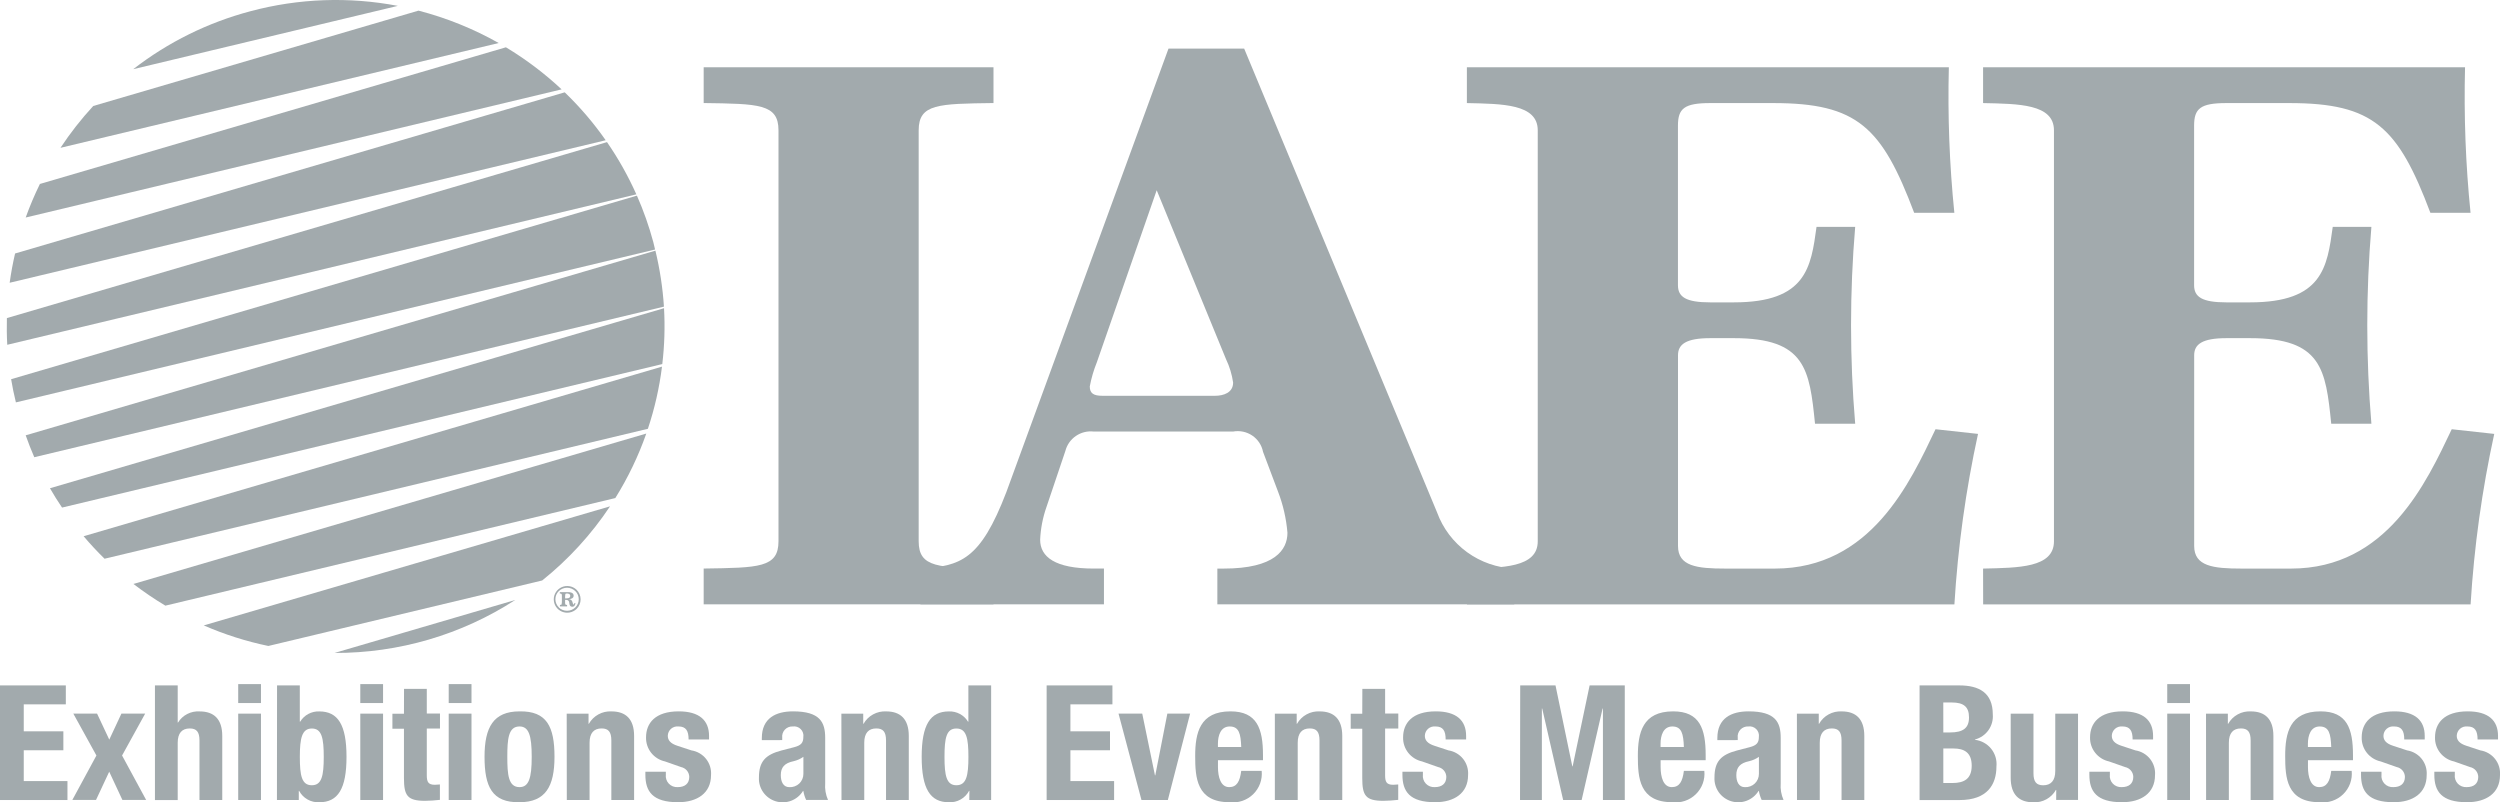 <svg width="134" height="43" viewBox="0 0 134 43" fill="none" xmlns="http://www.w3.org/2000/svg">
<g clip-path="url(#clip0_3641_14155)">
<path d="M30.269 4.949L0.808 13.587C0.688 14.104 0.59 14.627 0.518 15.156L32.465 7.517C31.819 6.592 31.083 5.732 30.269 4.949Z" fill="#A2AAAD"/>
<path d="M13.43 0.6C11.144 1.205 9.005 2.262 7.141 3.708L21.324 0.315C18.705 -0.186 16.006 -0.089 13.43 0.6Z" fill="#A2AAAD"/>
<path d="M27.117 2.535L2.139 9.86C1.852 10.445 1.597 11.046 1.377 11.659L30.102 4.79C29.19 3.936 28.189 3.18 27.117 2.535Z" fill="#A2AAAD"/>
<path d="M22.432 0.57L4.998 5.681C4.353 6.38 3.766 7.13 3.242 7.923L26.73 2.306C25.38 1.544 23.935 0.96 22.432 0.57Z" fill="#A2AAAD"/>
<path d="M35.13 13.435L1.377 23.333C1.518 23.732 1.671 24.124 1.837 24.507L35.587 16.435C35.521 15.424 35.368 14.421 35.13 13.435Z" fill="#A2AAAD"/>
<path d="M35.016 12.973C34.787 12.123 34.494 11.292 34.139 10.486L0.596 20.325C0.663 20.739 0.752 21.153 0.852 21.568L35.112 13.374C35.081 13.239 35.053 13.106 35.016 12.973Z" fill="#A2AAAD"/>
<path d="M35.592 16.52L2.678 26.17C2.881 26.528 3.1 26.869 3.326 27.206L35.499 19.514C35.617 18.52 35.648 17.518 35.592 16.52Z" fill="#A2AAAD"/>
<path d="M35.483 19.652L4.482 28.742C4.838 29.164 5.212 29.564 5.604 29.948L34.727 22.983C35.088 21.9 35.342 20.785 35.483 19.652Z" fill="#A2AAAD"/>
<path d="M34.641 23.238L7.152 31.3C7.7 31.72 8.271 32.109 8.864 32.463L32.981 26.696C33.66 25.607 34.217 24.448 34.641 23.238Z" fill="#A2AAAD"/>
<path d="M17.932 34.998C21.37 35.009 24.737 34.022 27.618 32.158L17.932 34.998Z" fill="#A2AAAD"/>
<path d="M32.698 27.139L10.922 33.522C12.034 34.008 13.194 34.377 14.383 34.624L29.062 31.113C30.473 29.982 31.699 28.641 32.698 27.139Z" fill="#A2AAAD"/>
<path d="M32.535 7.617L0.369 17.049C0.358 17.524 0.362 17.998 0.389 18.48L34.108 10.417C33.671 9.438 33.145 8.5 32.535 7.617Z" fill="#A2AAAD"/>
<path d="M30.896 31.604C30.966 31.671 31.023 31.751 31.061 31.84C31.099 31.929 31.12 32.024 31.12 32.121C31.121 32.217 31.102 32.313 31.065 32.402C31.028 32.492 30.973 32.572 30.903 32.64C30.802 32.737 30.674 32.803 30.535 32.829C30.397 32.855 30.253 32.84 30.123 32.785C29.993 32.731 29.882 32.64 29.803 32.524C29.725 32.407 29.683 32.271 29.682 32.131C29.681 31.991 29.721 31.853 29.798 31.736C29.875 31.618 29.985 31.526 30.114 31.47C30.243 31.414 30.386 31.397 30.526 31.421C30.665 31.445 30.793 31.509 30.896 31.604ZM29.955 32.564C30.073 32.676 30.23 32.738 30.393 32.738C30.556 32.738 30.713 32.676 30.831 32.564C30.891 32.507 30.938 32.439 30.97 32.364C31.003 32.289 31.02 32.208 31.021 32.126C31.021 32.044 31.006 31.963 30.974 31.887C30.943 31.811 30.897 31.743 30.838 31.685C30.72 31.569 30.561 31.503 30.394 31.503C30.228 31.503 30.068 31.569 29.95 31.685C29.892 31.742 29.846 31.81 29.815 31.885C29.784 31.96 29.768 32.04 29.769 32.121C29.769 32.203 29.786 32.283 29.818 32.357C29.85 32.432 29.896 32.499 29.955 32.556V32.564ZM30.643 32.079C30.599 32.099 30.553 32.111 30.505 32.116V32.122H30.515C30.614 32.122 30.677 32.197 30.705 32.346C30.717 32.384 30.731 32.403 30.746 32.403C30.752 32.403 30.757 32.402 30.762 32.398C30.767 32.395 30.771 32.391 30.773 32.385C30.78 32.365 30.784 32.344 30.785 32.324H30.844C30.841 32.373 30.825 32.421 30.796 32.461C30.782 32.481 30.764 32.497 30.742 32.507C30.721 32.518 30.697 32.522 30.673 32.521C30.652 32.522 30.631 32.519 30.612 32.511C30.593 32.503 30.576 32.491 30.563 32.476C30.545 32.452 30.533 32.425 30.526 32.397C30.52 32.37 30.517 32.349 30.515 32.336C30.513 32.323 30.515 32.307 30.511 32.295C30.508 32.267 30.499 32.241 30.483 32.218C30.467 32.196 30.445 32.178 30.421 32.166C30.378 32.153 30.333 32.148 30.289 32.152V32.291C30.286 32.328 30.292 32.365 30.306 32.399C30.317 32.416 30.348 32.425 30.396 32.425V32.502H30.012V32.425C30.065 32.425 30.096 32.414 30.102 32.39C30.116 32.32 30.121 32.249 30.117 32.178V32.047C30.117 31.994 30.117 31.951 30.117 31.918C30.119 31.889 30.112 31.86 30.096 31.836C30.084 31.826 30.069 31.819 30.054 31.815C30.038 31.811 30.022 31.81 30.006 31.813V31.737H30.276H30.485C30.535 31.739 30.585 31.75 30.632 31.767C30.666 31.778 30.695 31.799 30.716 31.827C30.737 31.856 30.748 31.89 30.748 31.925C30.749 31.959 30.739 31.992 30.721 32.02C30.702 32.048 30.675 32.069 30.643 32.081V32.079ZM30.481 32.056C30.507 32.048 30.529 32.032 30.544 32.01C30.559 31.988 30.566 31.961 30.564 31.934C30.564 31.912 30.558 31.89 30.545 31.872C30.533 31.853 30.515 31.839 30.493 31.832C30.459 31.817 30.421 31.81 30.384 31.811C30.338 31.811 30.311 31.823 30.302 31.847C30.29 31.922 30.286 31.997 30.29 32.073C30.354 32.077 30.419 32.072 30.482 32.058L30.481 32.056Z" fill="#A2AAAD"/>
<path d="M37.717 30.474C40.671 30.431 41.727 30.431 41.727 29.013V6.983C41.727 5.565 40.671 5.565 37.717 5.523V3.604H53.251V5.523C50.296 5.564 49.241 5.564 49.241 6.983V29.013C49.241 30.431 50.296 30.431 53.251 30.474V32.392H37.717V30.474Z" fill="#A2AAAD"/>
<path d="M49.336 30.476C51.489 30.349 52.543 30.015 53.937 26.386L62.632 2.604H66.687L77.028 27.468C77.339 28.32 77.898 29.061 78.635 29.597C79.372 30.132 80.253 30.438 81.165 30.474V32.392H65.25V30.476H65.588C68.331 30.476 69.007 29.473 69.007 28.555C68.944 27.798 68.774 27.054 68.5 26.344L67.698 24.216C67.629 23.862 67.421 23.549 67.121 23.346C66.82 23.143 66.451 23.066 66.094 23.131H58.623C58.285 23.092 57.945 23.177 57.666 23.369C57.386 23.561 57.186 23.847 57.103 24.174L56.09 27.178C55.892 27.743 55.778 28.333 55.752 28.93C55.752 29.849 56.554 30.475 58.623 30.475H59.172V32.393H49.336V30.476ZM61.999 10.197L58.791 19.419C58.622 19.836 58.495 20.27 58.412 20.712C58.412 21.088 58.623 21.214 59.087 21.214H65.124C65.588 21.214 66.095 21.047 66.095 20.504C66.032 20.07 65.904 19.648 65.715 19.252L61.999 10.197Z" fill="#A2AAAD"/>
<path d="M78.625 30.476C80.524 30.433 82.423 30.433 82.423 29.015V6.985C82.423 5.567 80.524 5.567 78.625 5.525V3.605H104.458C104.392 6.21 104.49 8.815 104.753 11.407H102.6C100.869 6.818 99.561 5.525 95.045 5.525H91.668C90.275 5.525 89.938 5.817 89.938 6.735V15.288C89.938 15.914 90.361 16.207 91.668 16.207H92.935C96.818 16.207 97.071 14.328 97.366 12.159H99.438C99.142 15.671 99.142 19.202 99.438 22.713H97.285C96.99 19.793 96.778 18.125 92.938 18.125H91.671C90.364 18.125 89.941 18.458 89.941 19.042V29.265C89.941 30.349 90.953 30.476 92.473 30.476H95.132C100.282 30.476 102.391 25.844 103.744 23.007L106.022 23.257C105.365 26.266 104.942 29.321 104.756 32.394H78.628L78.625 30.476Z" fill="#A2AAAD"/>
<path d="M106.293 30.476C108.193 30.433 110.092 30.433 110.092 29.015V6.985C110.092 5.567 108.193 5.567 106.293 5.525V3.605H132.126C132.06 6.21 132.158 8.815 132.421 11.407H130.269C128.539 6.818 127.229 5.525 122.713 5.525H119.335C117.942 5.525 117.604 5.817 117.604 6.735V15.288C117.604 15.914 118.027 16.207 119.335 16.207H120.602C124.486 16.207 124.739 14.328 125.035 12.159H127.107C126.812 15.671 126.812 19.201 127.107 22.713H124.954C124.658 19.793 124.447 18.125 120.606 18.125H119.339C118.03 18.125 117.608 18.458 117.608 19.042V29.265C117.608 30.349 118.624 30.476 120.142 30.476H122.8C127.951 30.476 130.062 25.844 131.413 23.007L133.691 23.257C133.035 26.266 132.611 29.321 132.424 32.394H106.297L106.293 30.476Z" fill="#A2AAAD"/>
<path d="M3.528 36.738V37.753H1.273V39.199H3.396V40.214H1.273V41.866H3.616V42.881H0V36.738H3.528Z" fill="#A2AAAD"/>
<path d="M6.508 38.25H7.781L6.543 40.495L7.834 42.878H6.561L5.854 41.363L5.146 42.878H3.877L5.168 40.495L3.93 38.25H5.203L5.857 39.644L6.508 38.25Z" fill="#A2AAAD"/>
<path d="M8.305 36.738H9.525V38.726H9.543C9.663 38.531 9.834 38.373 10.039 38.269C10.243 38.164 10.472 38.117 10.701 38.132C11.462 38.132 11.913 38.536 11.913 39.448V42.881H10.692V39.69C10.692 39.226 10.533 39.045 10.171 39.045C9.755 39.045 9.525 39.294 9.525 39.81V42.882H8.305V36.738Z" fill="#A2AAAD"/>
<path d="M12.768 36.668H13.988V37.683H12.768V36.668ZM12.768 38.251H13.988V42.88H12.768V38.251Z" fill="#A2AAAD"/>
<path d="M14.85 36.738H16.07V38.683H16.088C16.194 38.508 16.345 38.365 16.525 38.268C16.706 38.171 16.909 38.124 17.114 38.132C18.113 38.132 18.573 38.847 18.573 40.566C18.573 42.285 18.113 43.001 17.114 43.001C16.894 43.012 16.675 42.96 16.484 42.852C16.292 42.744 16.136 42.583 16.033 42.39H16.015V42.88H14.844L14.85 36.738ZM16.716 42.089C17.247 42.089 17.353 41.573 17.353 40.569C17.353 39.565 17.247 39.048 16.716 39.048C16.185 39.048 16.071 39.565 16.071 40.569C16.071 41.573 16.173 42.089 16.712 42.089H16.716Z" fill="#A2AAAD"/>
<path d="M19.312 36.668H20.532V37.683H19.312V36.668ZM19.312 38.251H20.532V42.88H19.312V38.251Z" fill="#A2AAAD"/>
<path d="M21.656 36.922H22.876V38.246H23.583V39.051H22.876V41.556C22.876 41.913 22.955 42.064 23.309 42.064C23.399 42.063 23.49 42.057 23.579 42.047V42.872C23.315 42.903 23.05 42.92 22.784 42.924C21.829 42.924 21.652 42.641 21.652 41.703V39.059H21.033V38.255H21.652L21.656 36.922Z" fill="#A2AAAD"/>
<path d="M24.051 36.668H25.272V37.683H24.051V36.668ZM24.051 38.251H25.272V42.88H24.051V38.251Z" fill="#A2AAAD"/>
<path d="M27.846 38.13C29.313 38.103 29.721 38.955 29.721 40.564C29.721 42.147 29.243 42.999 27.846 42.999C26.378 43.025 25.971 42.173 25.971 40.564C25.971 38.981 26.448 38.13 27.846 38.13ZM27.846 42.19C28.341 42.19 28.5 41.717 28.5 40.564C28.5 39.411 28.34 38.938 27.846 38.938C27.245 38.938 27.192 39.618 27.192 40.564C27.192 41.51 27.244 42.19 27.846 42.19Z" fill="#A2AAAD"/>
<path d="M30.375 38.251H31.546V38.794H31.564C31.684 38.582 31.861 38.408 32.075 38.291C32.289 38.173 32.532 38.118 32.776 38.131C33.536 38.131 33.988 38.535 33.988 39.447V42.88H32.768V39.689C32.768 39.224 32.608 39.044 32.246 39.044C31.831 39.044 31.601 39.293 31.601 39.809V42.881H30.381L30.375 38.251Z" fill="#A2AAAD"/>
<path d="M35.689 41.365V41.52C35.678 41.607 35.687 41.696 35.715 41.779C35.742 41.863 35.788 41.94 35.849 42.004C35.91 42.068 35.984 42.118 36.066 42.15C36.149 42.182 36.238 42.196 36.326 42.19C36.697 42.19 36.945 42.011 36.945 41.639C36.942 41.515 36.897 41.395 36.817 41.3C36.736 41.205 36.626 41.139 36.503 41.114L35.645 40.813C35.351 40.749 35.088 40.585 34.902 40.349C34.717 40.114 34.62 39.821 34.628 39.522C34.628 38.757 35.123 38.129 36.378 38.129C37.484 38.129 38.005 38.611 38.005 39.445V39.635H36.909C36.909 39.171 36.768 38.938 36.368 38.938C36.297 38.93 36.225 38.937 36.156 38.958C36.087 38.979 36.024 39.014 35.969 39.061C35.915 39.108 35.872 39.166 35.841 39.231C35.811 39.296 35.795 39.366 35.794 39.437C35.794 39.661 35.917 39.851 36.324 39.979L37.059 40.22C37.37 40.269 37.651 40.433 37.846 40.678C38.041 40.924 38.135 41.233 38.111 41.545C38.111 42.517 37.368 42.999 36.342 42.999C34.972 42.999 34.592 42.414 34.592 41.528V41.364L35.689 41.365Z" fill="#A2AAAD"/>
<path d="M40.834 39.672V39.56C40.834 38.493 41.586 38.129 42.506 38.129C43.956 38.129 44.23 38.714 44.23 39.548V41.983C44.205 42.289 44.257 42.596 44.381 42.877H43.209C43.138 42.724 43.087 42.562 43.059 42.395H43.041C42.894 42.636 42.67 42.821 42.404 42.922C42.139 43.022 41.848 43.031 41.576 42.948C41.305 42.865 41.07 42.694 40.907 42.463C40.745 42.232 40.664 41.954 40.679 41.672C40.679 40.803 41.04 40.451 41.882 40.227L42.572 40.048C42.933 39.953 43.059 39.816 43.059 39.506C43.071 39.429 43.065 39.351 43.04 39.277C43.016 39.203 42.975 39.136 42.92 39.081C42.865 39.026 42.798 38.984 42.724 38.959C42.65 38.935 42.571 38.927 42.493 38.938C42.414 38.934 42.335 38.947 42.262 38.976C42.188 39.006 42.123 39.051 42.069 39.108C42.015 39.166 41.974 39.234 41.95 39.309C41.925 39.383 41.918 39.462 41.927 39.54V39.669L40.834 39.672ZM43.062 40.566C42.905 40.676 42.728 40.755 42.541 40.799C42.045 40.901 41.851 41.134 41.851 41.547C41.851 41.9 41.983 42.192 42.31 42.192C42.408 42.197 42.505 42.182 42.596 42.148C42.688 42.115 42.771 42.063 42.842 41.996C42.912 41.929 42.968 41.848 43.006 41.759C43.044 41.669 43.063 41.574 43.062 41.477L43.062 40.566Z" fill="#A2AAAD"/>
<path d="M45.098 38.251H46.269V38.794H46.287C46.407 38.582 46.583 38.408 46.798 38.291C47.012 38.173 47.255 38.118 47.499 38.131C48.259 38.131 48.711 38.535 48.711 39.447V42.88H47.491V39.689C47.491 39.224 47.331 39.044 46.969 39.044C46.554 39.044 46.324 39.293 46.324 39.809V42.881H45.104L45.098 38.251Z" fill="#A2AAAD"/>
<path d="M51.96 42.39H51.942C51.839 42.583 51.683 42.744 51.491 42.852C51.3 42.96 51.081 43.012 50.861 43.001C49.862 43.001 49.402 42.285 49.402 40.566C49.402 38.847 49.862 38.132 50.861 38.132C51.066 38.124 51.269 38.171 51.45 38.268C51.63 38.365 51.781 38.508 51.887 38.683H51.905V36.738H53.125V42.881H51.954L51.96 42.39ZM51.262 42.089C51.803 42.089 51.907 41.572 51.907 40.568C51.907 39.564 51.801 39.048 51.262 39.048C50.723 39.048 50.625 39.564 50.625 40.568C50.625 41.572 50.73 42.089 51.261 42.089L51.262 42.089Z" fill="#A2AAAD"/>
<path d="M59.626 36.738V37.753H57.374V39.199H59.496V40.214H57.374V41.866H59.716V42.881H56.1V36.738H59.626Z" fill="#A2AAAD"/>
<path d="M62.57 38.25H63.79L62.597 42.879H61.182L59.953 38.25H61.224L61.906 41.559H61.923L62.57 38.25Z" fill="#A2AAAD"/>
<path d="M65.283 40.746V41.116C65.283 41.658 65.434 42.19 65.884 42.19C66.291 42.19 66.459 41.888 66.529 41.32H67.626C67.649 41.549 67.62 41.781 67.541 41.997C67.462 42.213 67.335 42.409 67.17 42.571C67.004 42.732 66.804 42.854 66.585 42.928C66.365 43.002 66.132 43.026 65.901 42.998C64.133 42.998 64.062 41.673 64.062 40.52C64.062 39.282 64.31 38.129 65.954 38.129C67.378 38.129 67.696 39.058 67.696 40.478V40.746H65.283ZM66.53 40.04C66.504 39.335 66.415 38.939 65.911 38.939C65.425 38.939 65.281 39.429 65.281 39.86V40.038L66.53 40.04Z" fill="#A2AAAD"/>
<path d="M68.332 38.251H69.503V38.794H69.521C69.641 38.582 69.818 38.408 70.032 38.291C70.246 38.173 70.489 38.118 70.733 38.131C71.493 38.131 71.945 38.535 71.945 39.447V42.88H70.725V39.689C70.725 39.224 70.566 39.044 70.203 39.044C69.788 39.044 69.558 39.293 69.558 39.809V42.881H68.332V38.251Z" fill="#A2AAAD"/>
<path d="M73.022 36.922H74.242V38.246H74.949V39.051H74.242V41.556C74.242 41.913 74.321 42.064 74.675 42.064C74.766 42.063 74.856 42.057 74.945 42.047V42.872C74.681 42.903 74.415 42.92 74.149 42.924C73.194 42.924 73.017 42.641 73.017 41.703V39.059H72.398V38.255H73.017L73.022 36.922Z" fill="#A2AAAD"/>
<path d="M76.267 41.365V41.52C76.256 41.607 76.265 41.696 76.293 41.779C76.32 41.863 76.366 41.94 76.427 42.004C76.488 42.068 76.562 42.118 76.644 42.15C76.727 42.182 76.816 42.196 76.904 42.19C77.275 42.19 77.523 42.011 77.523 41.639C77.52 41.515 77.475 41.395 77.395 41.3C77.314 41.205 77.204 41.139 77.081 41.114L76.223 40.813C75.929 40.749 75.666 40.585 75.481 40.349C75.295 40.114 75.198 39.821 75.206 39.522C75.206 38.757 75.701 38.129 76.957 38.129C78.062 38.129 78.584 38.611 78.584 39.445V39.635H77.487C77.487 39.171 77.346 38.938 76.947 38.938C76.875 38.93 76.803 38.937 76.734 38.958C76.665 38.979 76.602 39.014 76.547 39.061C76.493 39.108 76.45 39.166 76.419 39.231C76.389 39.296 76.373 39.366 76.372 39.437C76.372 39.661 76.495 39.851 76.902 39.979L77.637 40.22C77.948 40.269 78.229 40.433 78.424 40.678C78.619 40.924 78.713 41.233 78.689 41.545C78.689 42.517 77.947 42.999 76.921 42.999C75.55 42.999 75.17 42.414 75.17 41.528V41.364L76.267 41.365Z" fill="#A2AAAD"/>
<path d="M81.483 36.738H83.375L84.275 41.074H84.294L85.204 36.738H87.088V42.881H85.917V37.977H85.899L84.776 42.881H83.785L82.662 37.977H82.644V42.881H81.473L81.483 36.738Z" fill="#A2AAAD"/>
<path d="M89.009 40.746V41.116C89.009 41.658 89.159 42.19 89.61 42.19C90.017 42.19 90.185 41.888 90.256 41.32H91.352C91.376 41.549 91.347 41.781 91.268 41.997C91.189 42.213 91.062 42.409 90.896 42.571C90.731 42.732 90.531 42.854 90.311 42.928C90.092 43.002 89.858 43.026 89.628 42.998C87.859 42.998 87.789 41.673 87.789 40.52C87.789 39.282 88.037 38.129 89.681 38.129C91.105 38.129 91.424 39.058 91.424 40.478V40.746H89.009ZM90.256 40.04C90.23 39.335 90.141 38.939 89.637 38.939C89.15 38.939 89.006 39.429 89.006 39.86V40.038L90.256 40.04Z" fill="#A2AAAD"/>
<path d="M92.05 39.672V39.56C92.05 38.493 92.802 38.129 93.722 38.129C95.171 38.129 95.446 38.714 95.446 39.548V41.983C95.421 42.289 95.473 42.596 95.597 42.877H94.425C94.354 42.724 94.303 42.562 94.275 42.395H94.257C94.109 42.636 93.885 42.82 93.62 42.92C93.355 43.02 93.064 43.029 92.793 42.946C92.522 42.863 92.287 42.693 92.124 42.462C91.962 42.231 91.882 41.954 91.896 41.672C91.896 40.803 92.257 40.451 93.099 40.227L93.788 40.048C94.149 39.953 94.275 39.816 94.275 39.506C94.287 39.429 94.28 39.351 94.256 39.277C94.232 39.203 94.191 39.136 94.136 39.081C94.081 39.026 94.014 38.984 93.94 38.959C93.865 38.935 93.787 38.927 93.709 38.938C93.63 38.934 93.551 38.947 93.478 38.976C93.404 39.006 93.338 39.051 93.284 39.108C93.23 39.166 93.19 39.234 93.165 39.309C93.141 39.383 93.133 39.462 93.143 39.54V39.669L92.05 39.672ZM94.278 40.566C94.121 40.676 93.944 40.755 93.757 40.799C93.261 40.901 93.067 41.134 93.067 41.547C93.067 41.9 93.199 42.192 93.526 42.192C93.624 42.197 93.721 42.182 93.812 42.148C93.904 42.115 93.987 42.063 94.058 41.996C94.128 41.929 94.184 41.848 94.222 41.759C94.26 41.669 94.278 41.574 94.278 41.477L94.278 40.566Z" fill="#A2AAAD"/>
<path d="M96.314 38.251H97.486V38.794H97.504C97.623 38.582 97.8 38.408 98.014 38.291C98.229 38.173 98.471 38.118 98.716 38.131C99.476 38.131 99.927 38.535 99.927 39.447V42.88H98.707V39.689C98.707 39.224 98.547 39.044 98.185 39.044C97.77 39.044 97.539 39.293 97.539 39.809V42.881H96.319L96.314 38.251Z" fill="#A2AAAD"/>
<path d="M102.889 36.738H105.019C106.063 36.738 106.814 37.117 106.814 38.295C106.838 38.595 106.755 38.892 106.581 39.138C106.406 39.383 106.151 39.559 105.859 39.637V39.654C106.201 39.695 106.514 39.868 106.729 40.136C106.944 40.404 107.044 40.745 107.009 41.085C107.009 42.048 106.522 42.883 105.037 42.883H102.889V36.738ZM104.162 39.259H104.522C105.22 39.259 105.539 39.026 105.539 38.454C105.539 37.881 105.247 37.653 104.619 37.653H104.16L104.162 39.259ZM104.162 41.969H104.657C105.267 41.969 105.683 41.754 105.683 41.039C105.683 40.325 105.267 40.119 104.71 40.119H104.162V41.969Z" fill="#A2AAAD"/>
<path d="M110.214 42.34H110.196C110.077 42.552 109.9 42.726 109.686 42.843C109.472 42.96 109.229 43.016 108.985 43.003C108.225 43.003 107.773 42.599 107.773 41.687V38.254H108.994V41.446C108.994 41.91 109.154 42.091 109.516 42.091C109.931 42.091 110.162 41.841 110.162 41.325V38.254H111.382V42.877H110.211L110.214 42.34Z" fill="#A2AAAD"/>
<path d="M113.089 41.365V41.52C113.078 41.607 113.086 41.696 113.114 41.779C113.141 41.863 113.187 41.94 113.248 42.004C113.309 42.068 113.383 42.118 113.466 42.15C113.548 42.182 113.637 42.196 113.726 42.19C114.097 42.19 114.344 42.011 114.344 41.639C114.342 41.515 114.297 41.395 114.216 41.3C114.136 41.204 114.025 41.139 113.902 41.114L113.044 40.813C112.75 40.749 112.487 40.585 112.302 40.349C112.116 40.114 112.019 39.821 112.027 39.522C112.027 38.757 112.523 38.129 113.778 38.129C114.883 38.129 115.405 38.611 115.405 39.445V39.635H114.308C114.308 39.171 114.167 38.938 113.768 38.938C113.696 38.93 113.624 38.937 113.555 38.958C113.486 38.979 113.423 39.014 113.369 39.061C113.315 39.108 113.271 39.166 113.241 39.231C113.21 39.296 113.194 39.366 113.193 39.437C113.193 39.661 113.317 39.851 113.724 39.979L114.457 40.22C114.768 40.269 115.049 40.433 115.244 40.678C115.439 40.924 115.534 41.233 115.509 41.545C115.509 42.517 114.767 42.999 113.741 42.999C112.37 42.999 111.99 42.414 111.99 41.528V41.364L113.089 41.365Z" fill="#A2AAAD"/>
<path d="M116.164 36.668H117.384V37.683H116.164V36.668ZM116.164 38.251H117.384V42.88H116.164V38.251Z" fill="#A2AAAD"/>
<path d="M118.242 38.251H119.413V38.794H119.431C119.55 38.582 119.727 38.408 119.941 38.291C120.155 38.173 120.398 38.118 120.642 38.131C121.403 38.131 121.854 38.535 121.854 39.447V42.88H120.634V39.689C120.634 39.224 120.475 39.044 120.113 39.044C119.697 39.044 119.467 39.293 119.467 39.809V42.881H118.247L118.242 38.251Z" fill="#A2AAAD"/>
<path d="M123.707 40.746V41.116C123.707 41.658 123.858 42.19 124.308 42.19C124.714 42.19 124.883 41.888 124.954 41.32H126.05C126.074 41.549 126.045 41.781 125.966 41.997C125.887 42.213 125.76 42.409 125.594 42.571C125.429 42.732 125.229 42.854 125.009 42.928C124.79 43.002 124.556 43.026 124.326 42.998C122.557 42.998 122.486 41.673 122.486 40.52C122.486 39.282 122.734 38.129 124.378 38.129C125.802 38.129 126.12 39.058 126.12 40.478V40.746H123.707ZM124.954 40.04C124.928 39.335 124.839 38.939 124.335 38.939C123.849 38.939 123.704 39.429 123.704 39.86V40.038L124.954 40.04Z" fill="#A2AAAD"/>
<path d="M127.648 41.365V41.52C127.637 41.607 127.646 41.696 127.673 41.779C127.701 41.863 127.747 41.94 127.808 42.004C127.869 42.068 127.943 42.118 128.025 42.15C128.108 42.182 128.197 42.196 128.285 42.19C128.656 42.19 128.904 42.011 128.904 41.639C128.901 41.515 128.856 41.395 128.776 41.3C128.695 41.205 128.585 41.139 128.462 41.114L127.604 40.813C127.31 40.749 127.047 40.585 126.861 40.349C126.676 40.114 126.579 39.821 126.587 39.522C126.587 38.757 127.082 38.129 128.337 38.129C129.443 38.129 129.965 38.611 129.965 39.445V39.635H128.868C128.868 39.171 128.727 38.938 128.328 38.938C128.256 38.93 128.184 38.937 128.115 38.958C128.046 38.979 127.983 39.014 127.928 39.061C127.874 39.108 127.831 39.166 127.8 39.231C127.77 39.296 127.754 39.366 127.753 39.437C127.753 39.661 127.876 39.851 128.283 39.979L129.018 40.22C129.329 40.269 129.61 40.433 129.805 40.678C130 40.924 130.094 41.233 130.07 41.545C130.07 42.517 129.328 42.999 128.301 42.999C126.931 42.999 126.551 42.414 126.551 41.528V41.364L127.648 41.365Z" fill="#A2AAAD"/>
<path d="M131.578 41.365V41.52C131.567 41.607 131.576 41.696 131.603 41.779C131.631 41.863 131.677 41.94 131.737 42.004C131.798 42.068 131.873 42.118 131.955 42.15C132.038 42.182 132.126 42.196 132.215 42.19C132.586 42.19 132.834 42.011 132.834 41.639C132.831 41.515 132.786 41.395 132.705 41.3C132.625 41.205 132.514 41.139 132.391 41.114L131.534 40.813C131.239 40.749 130.977 40.585 130.791 40.349C130.605 40.114 130.508 39.821 130.517 39.522C130.517 38.757 131.012 38.129 132.267 38.129C133.373 38.129 133.894 38.611 133.894 39.445V39.635H132.798C132.798 39.171 132.656 38.938 132.257 38.938C132.186 38.93 132.113 38.937 132.045 38.958C131.976 38.979 131.912 39.014 131.858 39.061C131.804 39.108 131.76 39.166 131.73 39.231C131.7 39.296 131.683 39.366 131.682 39.437C131.682 39.661 131.806 39.851 132.213 39.979L132.947 40.22C133.258 40.269 133.539 40.433 133.734 40.678C133.929 40.924 134.024 41.233 134 41.545C134 42.517 133.257 42.999 132.231 42.999C130.861 42.999 130.48 42.414 130.48 41.528V41.364L131.578 41.365Z" fill="#A2AAAD"/>
</g>
<defs>
<clipPath id="clip0_3641_14155">
<rect width="134" height="43" fill="white"/>
</clipPath>
</defs>
</svg>
